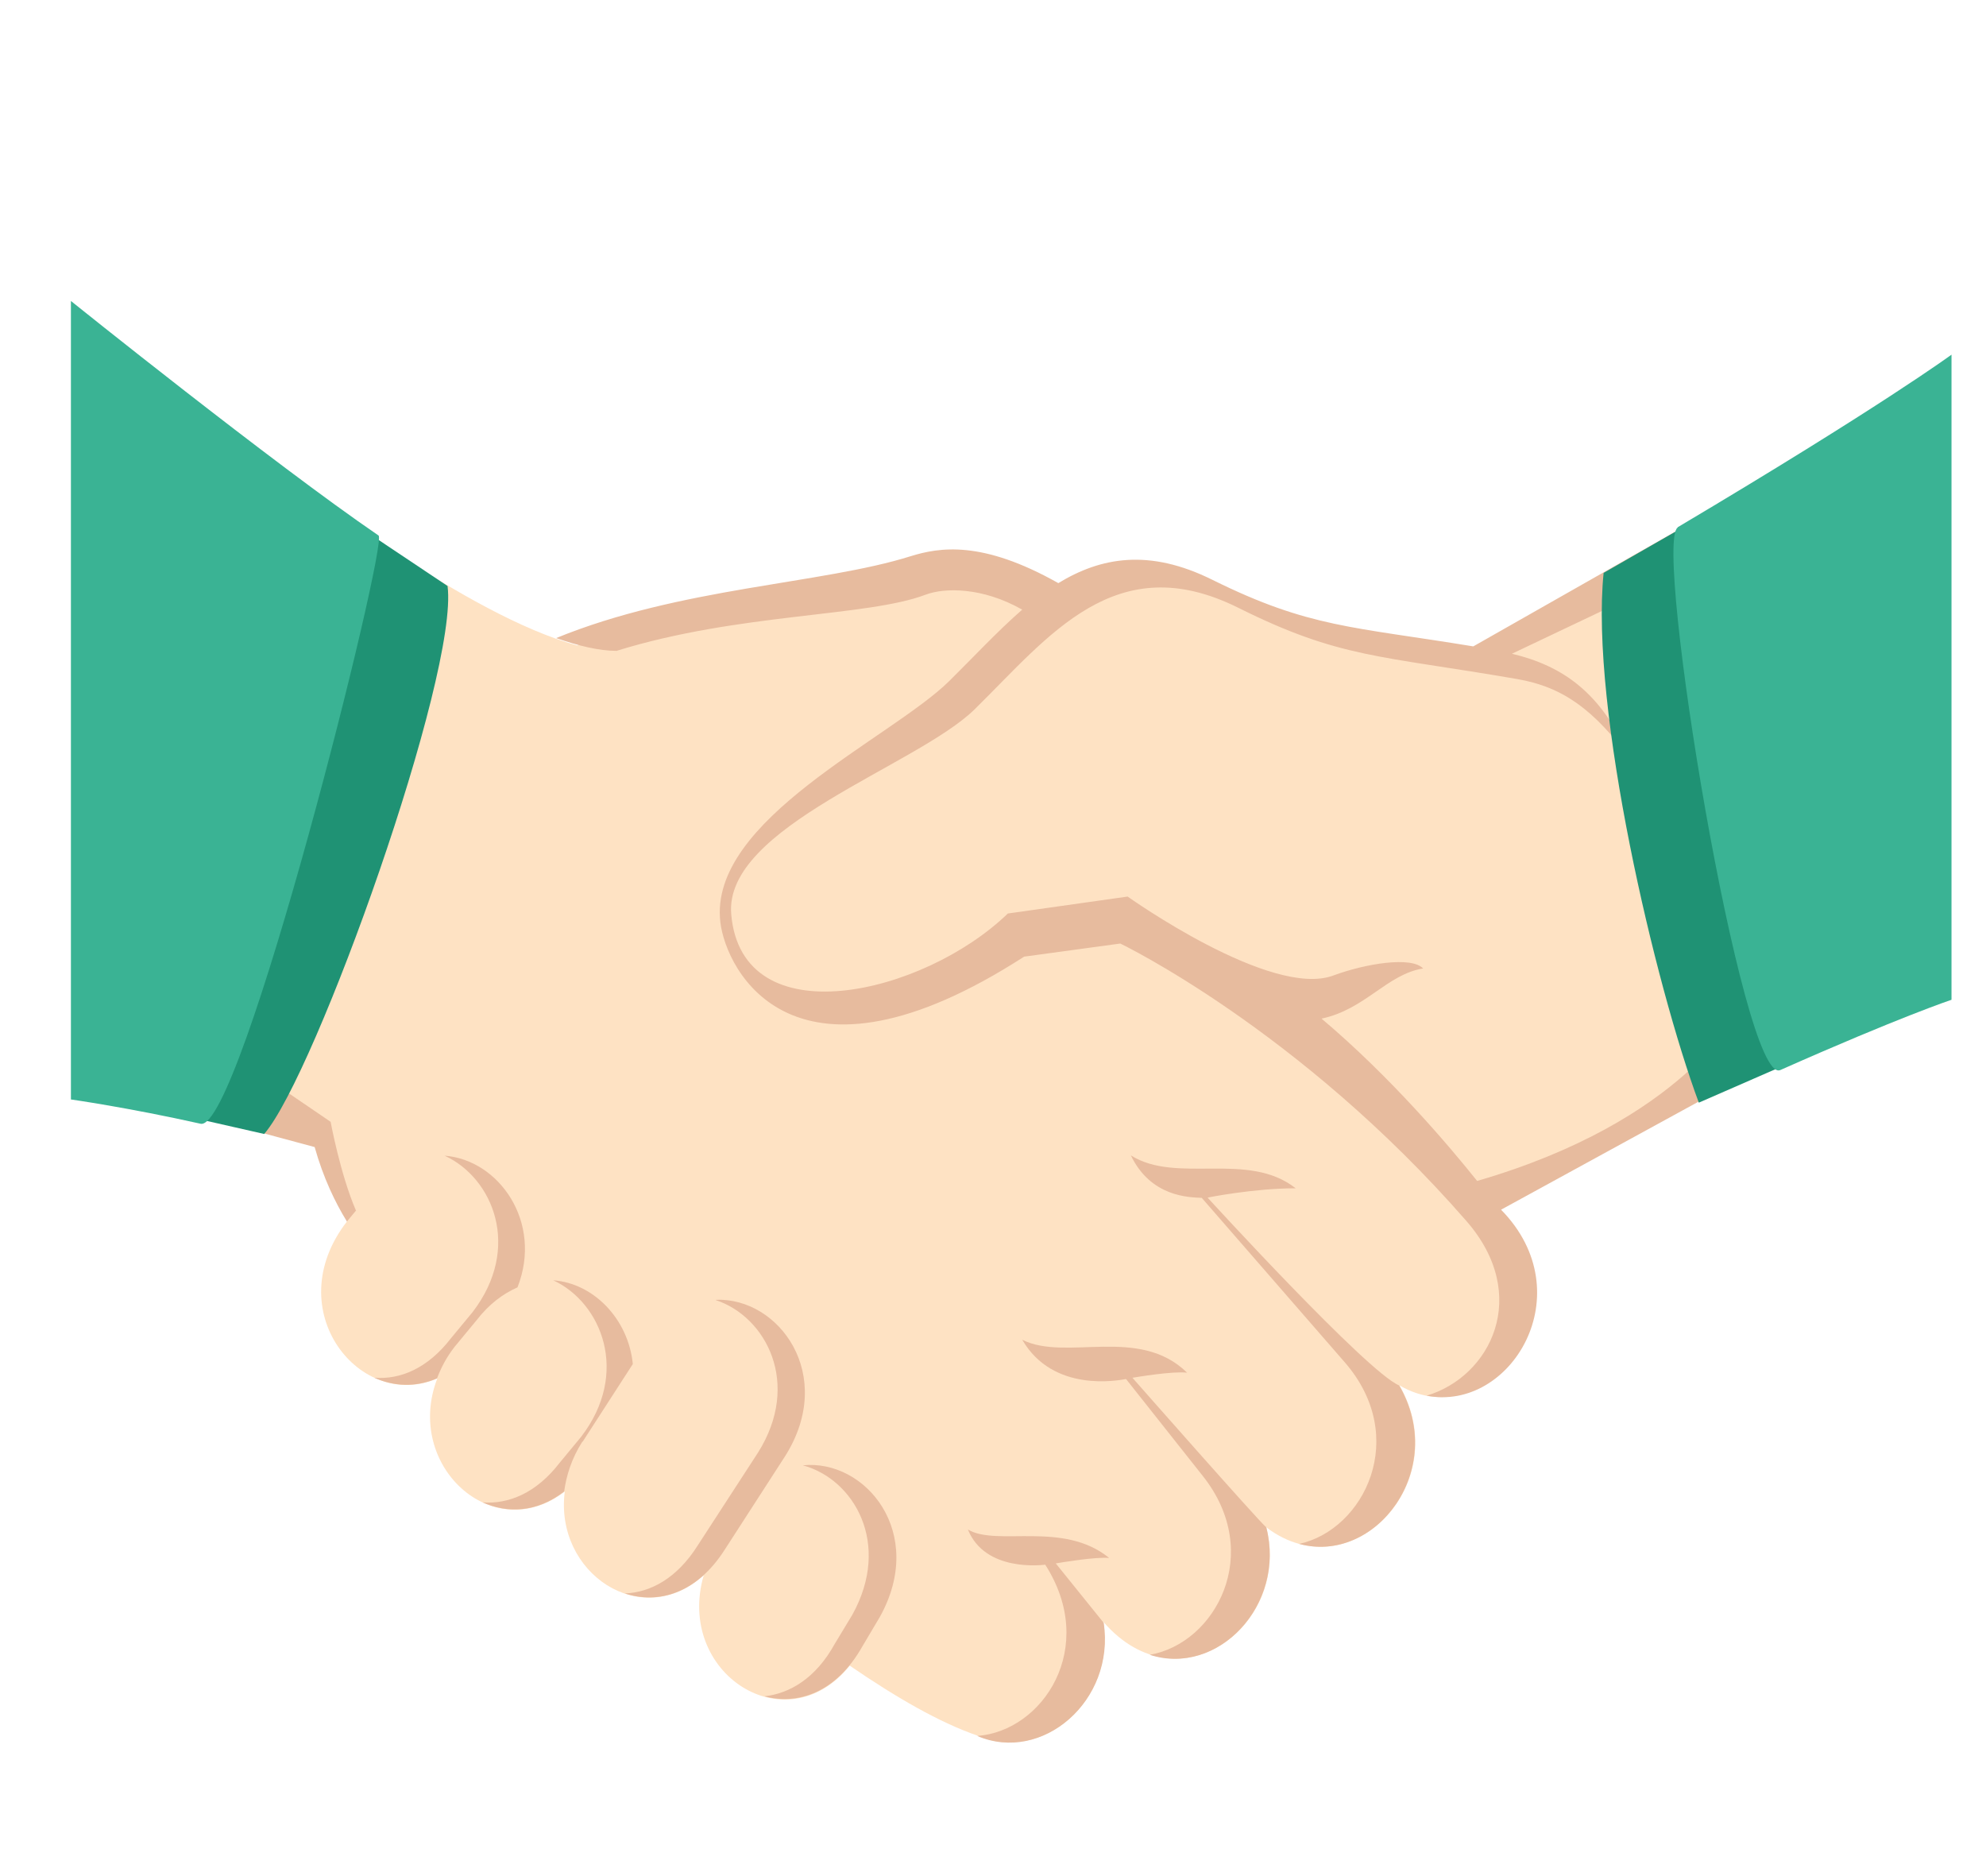 <?xml version="1.0" encoding="UTF-8"?>
<svg id="Ebene_1" data-name="Ebene 1" xmlns="http://www.w3.org/2000/svg" viewBox="0 0 62.17 58.72">
  <defs>
    <style>
      .cls-1 {
        fill: #fee2c3;
      }

      .cls-2 {
        fill: #1f9274;
      }

      .cls-3 {
        fill: #e7bb9e;
      }

      .cls-4 {
        fill: #3ab394;
      }
    </style>
  </defs>
  <path class="cls-1" d="M55.5,33.37l-1.2-17.76-8.16,5.01c-4-.67-5.11-.67-8.2-2.21-1.84-.92-4.23-.3-5.39.35-1.76-1.9-13.21.86-14.48,1.44-3.47-.94-8.56-4.96-8.56-4.96l-1.73,20.1,2.32.53c.24.71.76,2.36.76,2.36-2.16,2.79.44,5.96,2.83,4.91-1.05,2.72,1.74,5.28,3.99,3.54-.33,2.55,2.4,4.39,4.35,2.62-.89,3.06,2.57,5.31,4.57,2.83,1.46,1,2.81,1.78,4,2.19h0c2.04.88,4.32-1.1,3.94-3.56,2.4,2.76,5.88.06,5.1-2.96,2.67,2.03,5.92-1.41,4.17-4.44,2.94,1.69,5.51-2.87,2.65-5.76l9.04-4.23Z"/>
  <path class="cls-3" d="M13.92,36.17c1.52.7,2.42,2.89.87,4.9l-.67.81c-.74.96-1.6,1.3-2.4,1.24.6.27,1.28.31,1.96.02.13-.34.3-.67.56-1l.67-.81c.4-.52.84-.84,1.29-1.04.8-2.04-.58-3.99-2.28-4.12"/>
  <path class="cls-3" d="M25.13,45.86c1.6.43,2.79,2.45,1.55,4.68l-.55.91c-.59,1.07-1.4,1.55-2.2,1.64,1.04.28,2.25-.11,3.07-1.57l.54-.91c1.47-2.63-.44-4.95-2.41-4.75"/>
  <path class="cls-3" d="M18.24,45.12l1.57-2.43c-.14-1.41-1.23-2.53-2.49-2.62,1.51.7,2.41,2.9.87,4.9l-.67.81c-.74.96-1.61,1.3-2.41,1.24.77.35,1.7.32,2.55-.34.07-.5.23-1.03.57-1.56"/>
  <path class="cls-3" d="M22.41,40.69c1.57.52,2.68,2.61,1.32,4.77l-1.89,2.91c-.65,1.03-1.48,1.47-2.28,1.5,1.03.34,2.25.02,3.14-1.39l1.88-2.91c1.6-2.54-.2-4.97-2.17-4.89"/>
  <path class="cls-3" d="M35.45,43.12c.13-.02,1.23-.21,1.71-.16-1.51-1.48-3.79-.34-5.16-1.03.97,1.67,3.01,1.27,3.25,1.23l2.4,3.03c1.93,2.43.39,5.25-1.66,5.6,2.12.69,4.27-1.55,3.65-3.99-.21-.16-4.19-4.68-4.19-4.68"/>
  <path class="cls-3" d="M37.81,37.48s1.43-.29,2.75-.29c-1.5-1.18-3.72-.12-5.16-1.03.63,1.31,1.83,1.31,2.22,1.33l4.48,5.15c2.03,2.34.61,5.23-1.43,5.68,2.38.65,4.66-2.32,3.13-4.96-1-.41-5.99-5.87-5.99-5.87"/>
  <path class="cls-3" d="M34.71,48.75c-1.44-1.16-3.5-.34-4.41-.88.54,1.34,2.33,1.11,2.42,1.1,1.66,2.59-.07,5.21-2.13,5.36,2.03.87,4.33-1.1,3.96-3.54l-1.5-1.86c.18-.03,1.25-.21,1.66-.17"/>
  <path class="cls-3" d="M54.39,31.69s-1.67,3.39-8.15,5.27c-.87-1.09-2.71-3.26-4.87-5.08,1.37-.29,2.05-1.39,3.18-1.57-.37-.39-1.81-.15-2.81.22-1.95.73-6.44-2.47-6.44-2.47l-3.75.53c-2.65,2.56-8.33,3.88-8.66.02-.23-2.73,5.8-4.63,7.62-6.41,2.33-2.29,4.41-5.09,8.25-3.18,3.19,1.59,4.44,1.49,8.72,2.23,1.47.25,2.42.98,3.55,2.49-.9-2.08-2.12-2.9-3.7-3.28l6.82-3.24.14-1.63-8.17,4.64c-3.77-.62-5.13-.58-8.16-2.08-1.99-.99-3.5-.71-4.83.1-2.39-1.35-3.73-1.12-4.63-.84-2.77.87-7.21.97-11.09,2.56.69.24,1.34.4,1.89.4h0c3.83-1.19,7.85-1.06,9.68-1.76.59-.22,1.77-.24,3.02.47-.78.68-1.52,1.48-2.29,2.24-1.83,1.8-7.54,4.33-7.16,7.54.18,1.53,2.31,5.72,9.51,1.08l3.01-.41s5.61,2.69,10.84,8.69c2.02,2.32.76,4.86-1.25,5.46,2.63.52,4.9-3.2,2.33-5.82l6.18-3.38,1.2-2.81Z"/>
  <path class="cls-2" d="M52.64,16.53l3.22,16.81-2.68,1.17c-1.36-3.65-3.41-12.35-2.98-16.58l2.44-1.4Z"/>
  <path class="cls-3" d="M11.14,37.88c-.49-1.14-.79-2.77-.79-2.77l-2.42-1.65-.16,1.88,2.08.56c.27.96.64,1.73,1.01,2.33l.29-.35Z"/>
  <path class="cls-2" d="M6.2,35.01l5.34-18.32,2.47,1.65c.36,2.75-4.13,15.3-5.74,17.15l-2.07-.47Z"/>
  <path class="cls-4" d="M52.52,16.51c-.78.47,2.03,17.5,3.21,16.98,3.74-1.66,5.36-2.2,5.36-2.2V11.1s-2.22,1.63-8.57,5.4"/>
  <path class="cls-4" d="M2.22,9.41v25s1.78.25,4.06.76c1.26.28,5.88-18.2,5.57-18.41-3.32-2.27-9.63-7.34-9.63-7.34"/>
</svg>